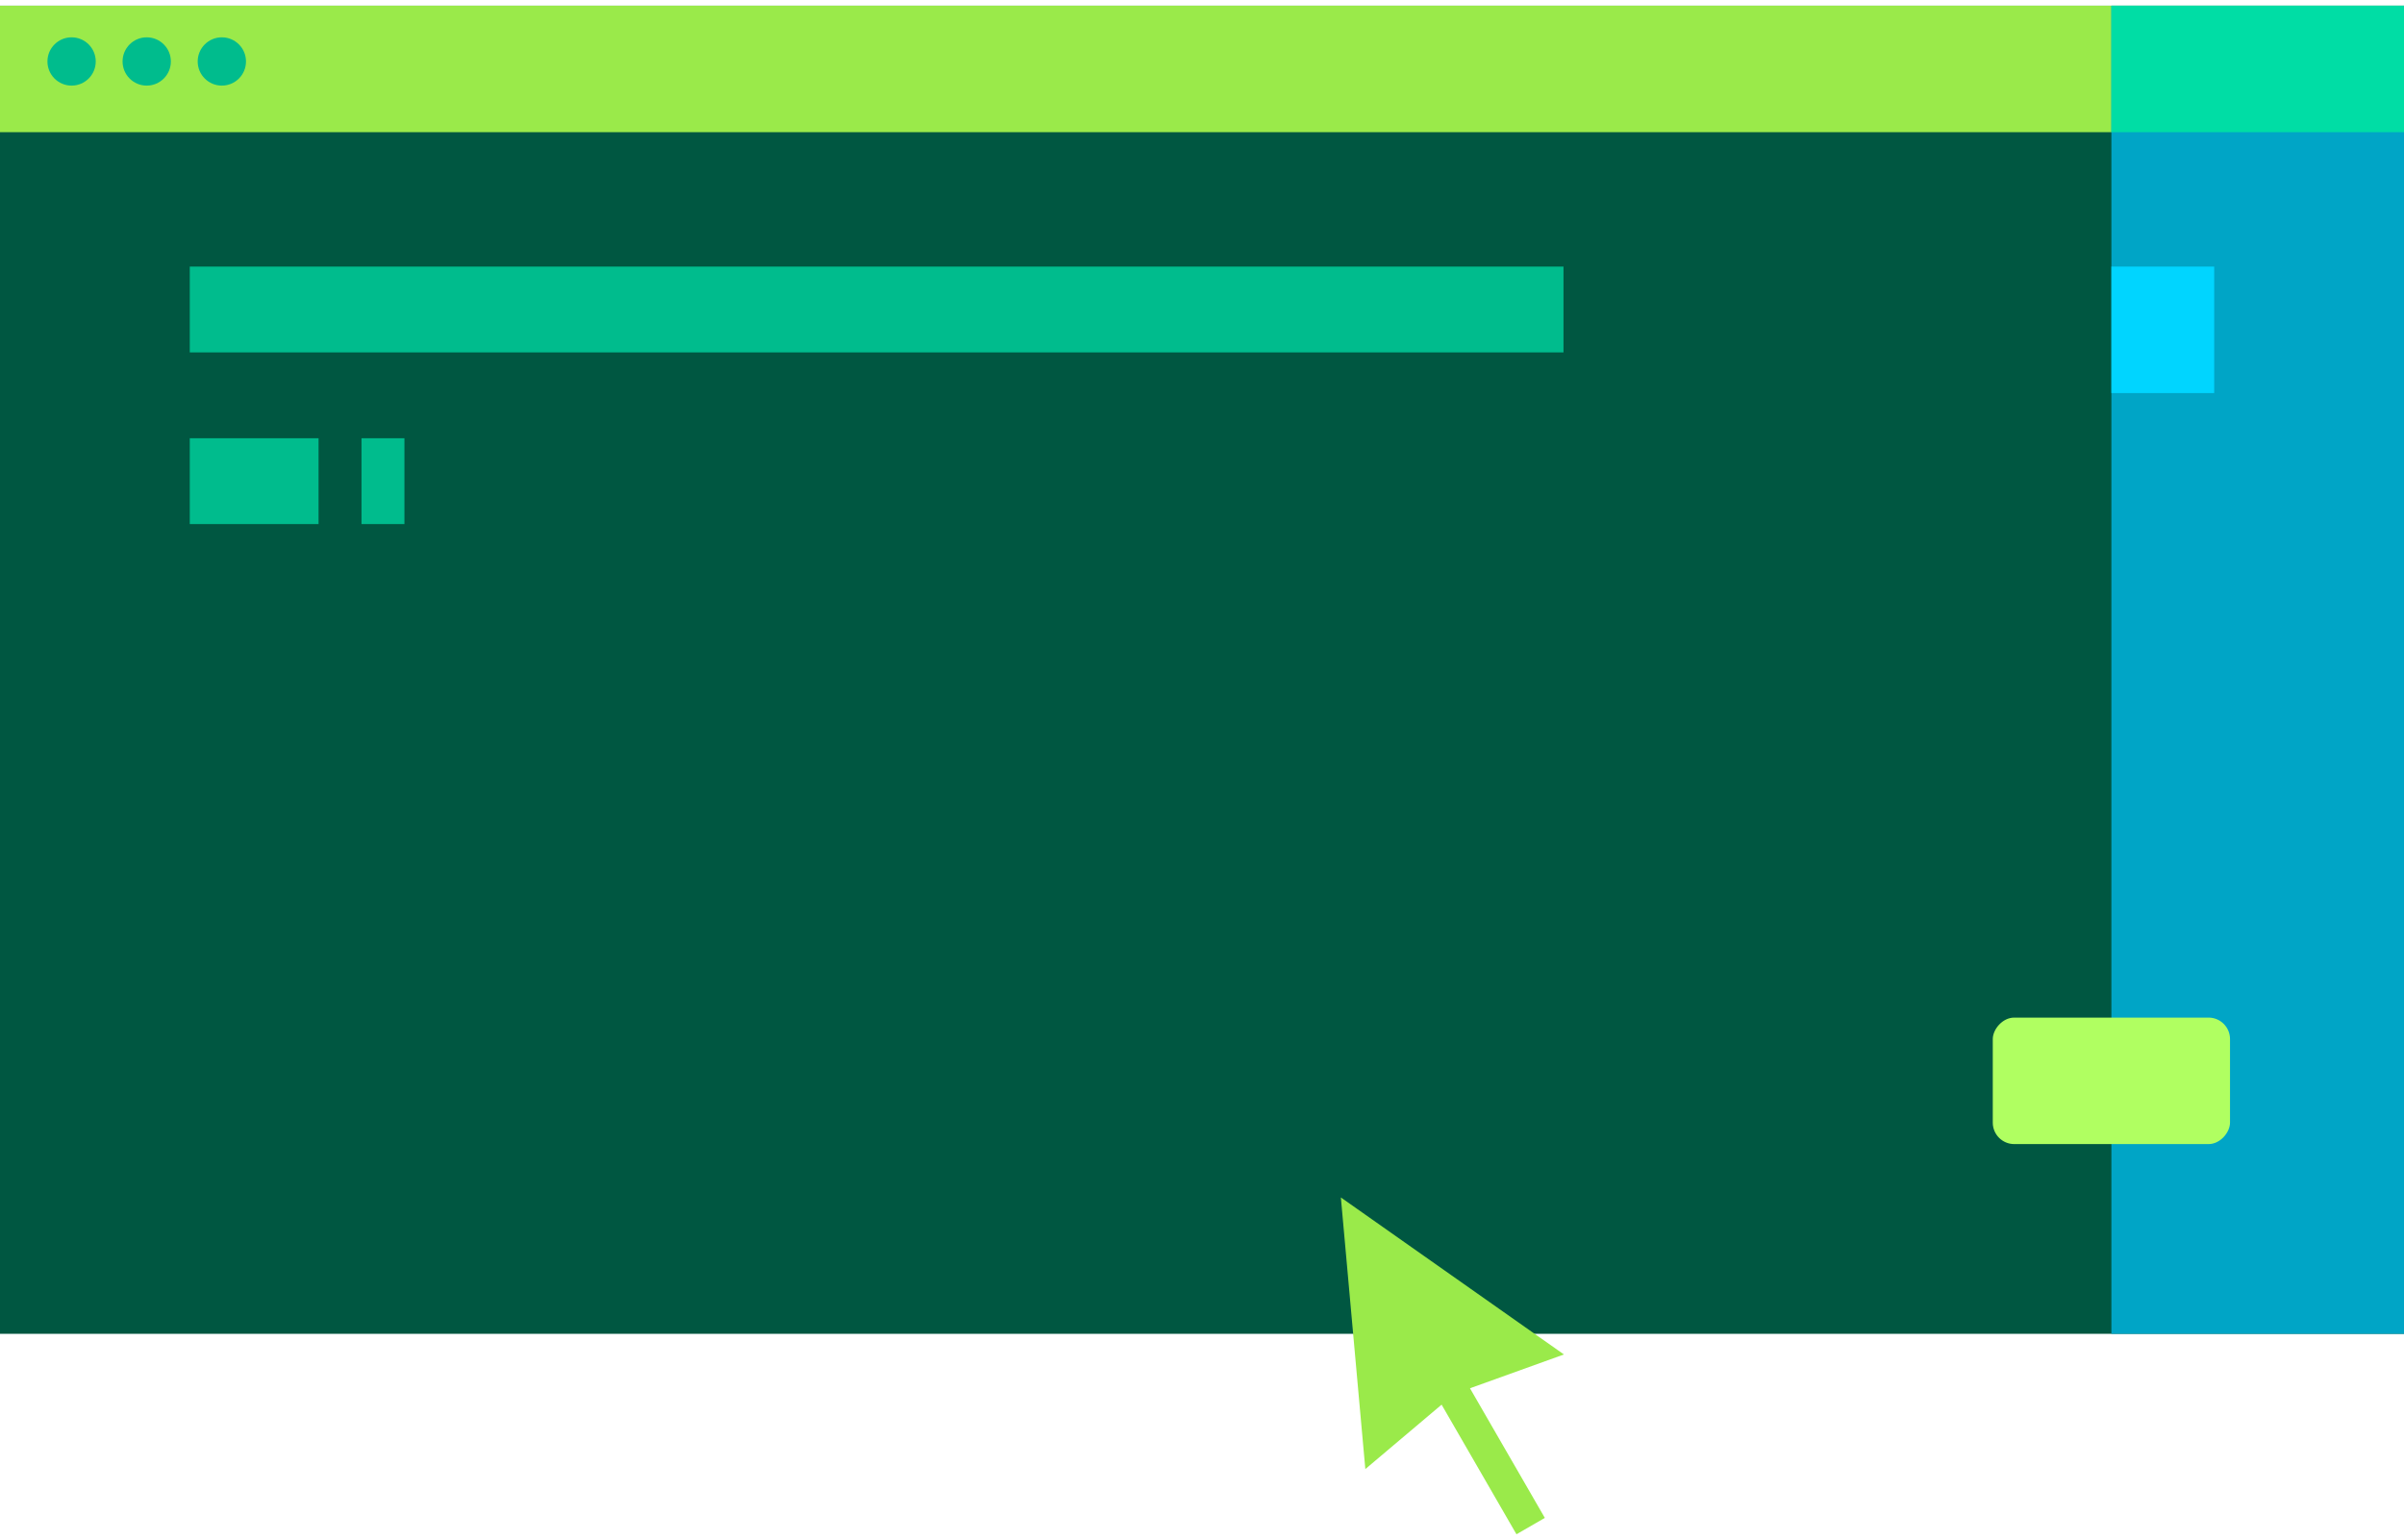 <svg width="384" height="246" viewBox="0 0 384 246" fill="none" xmlns="http://www.w3.org/2000/svg">
<rect y="0.911" width="384" height="212.211" fill="#005741"/>
<rect y="0.911" width="384" height="20.21" fill="#9AEA4A"/>
<rect x="337.262" y="0.911" width="46.737" height="212.211" fill="#00A5C6"/>
<rect x="337.262" y="0.911" width="46.737" height="20.21" fill="#00DDA5"/>
<circle cx="11.435" cy="9.821" r="3.857" fill="#00BC8D"/>
<circle cx="23.435" cy="9.821" r="3.857" fill="#00BC8D"/>
<circle cx="35.435" cy="9.821" r="3.857" fill="#00BC8D"/>
<rect width="37.895" height="20.21" rx="3.429" transform="matrix(1 0 0 -1 318.314 182.806)" fill="#B0FF61"/>
<rect width="219.429" height="13.714" transform="matrix(1 0 0 -1 30.314 56.31)" fill="#00BC8D"/>
<rect width="20.571" height="13.714" transform="matrix(1 0 0 -1 30.314 83.738)" fill="#00BC8D"/>
<rect width="6.857" height="13.714" transform="matrix(1 0 0 -1 57.743 83.738)" fill="#00BC8D"/>
<rect width="20.21" height="16.421" transform="matrix(4.37114e-08 1 1 -4.37114e-08 337.262 42.595)" fill="#00D5FF"/>
<path d="M214.18 191.332L249.814 216.42L232.304 222.724L218.09 234.735L214.18 191.332Z" fill="#9AEA4A"/>
<rect x="221.141" y="208.623" width="5.233" height="42.179" transform="rotate(-30 221.141 208.623)" fill="#9AEA4A"/>
</svg>
